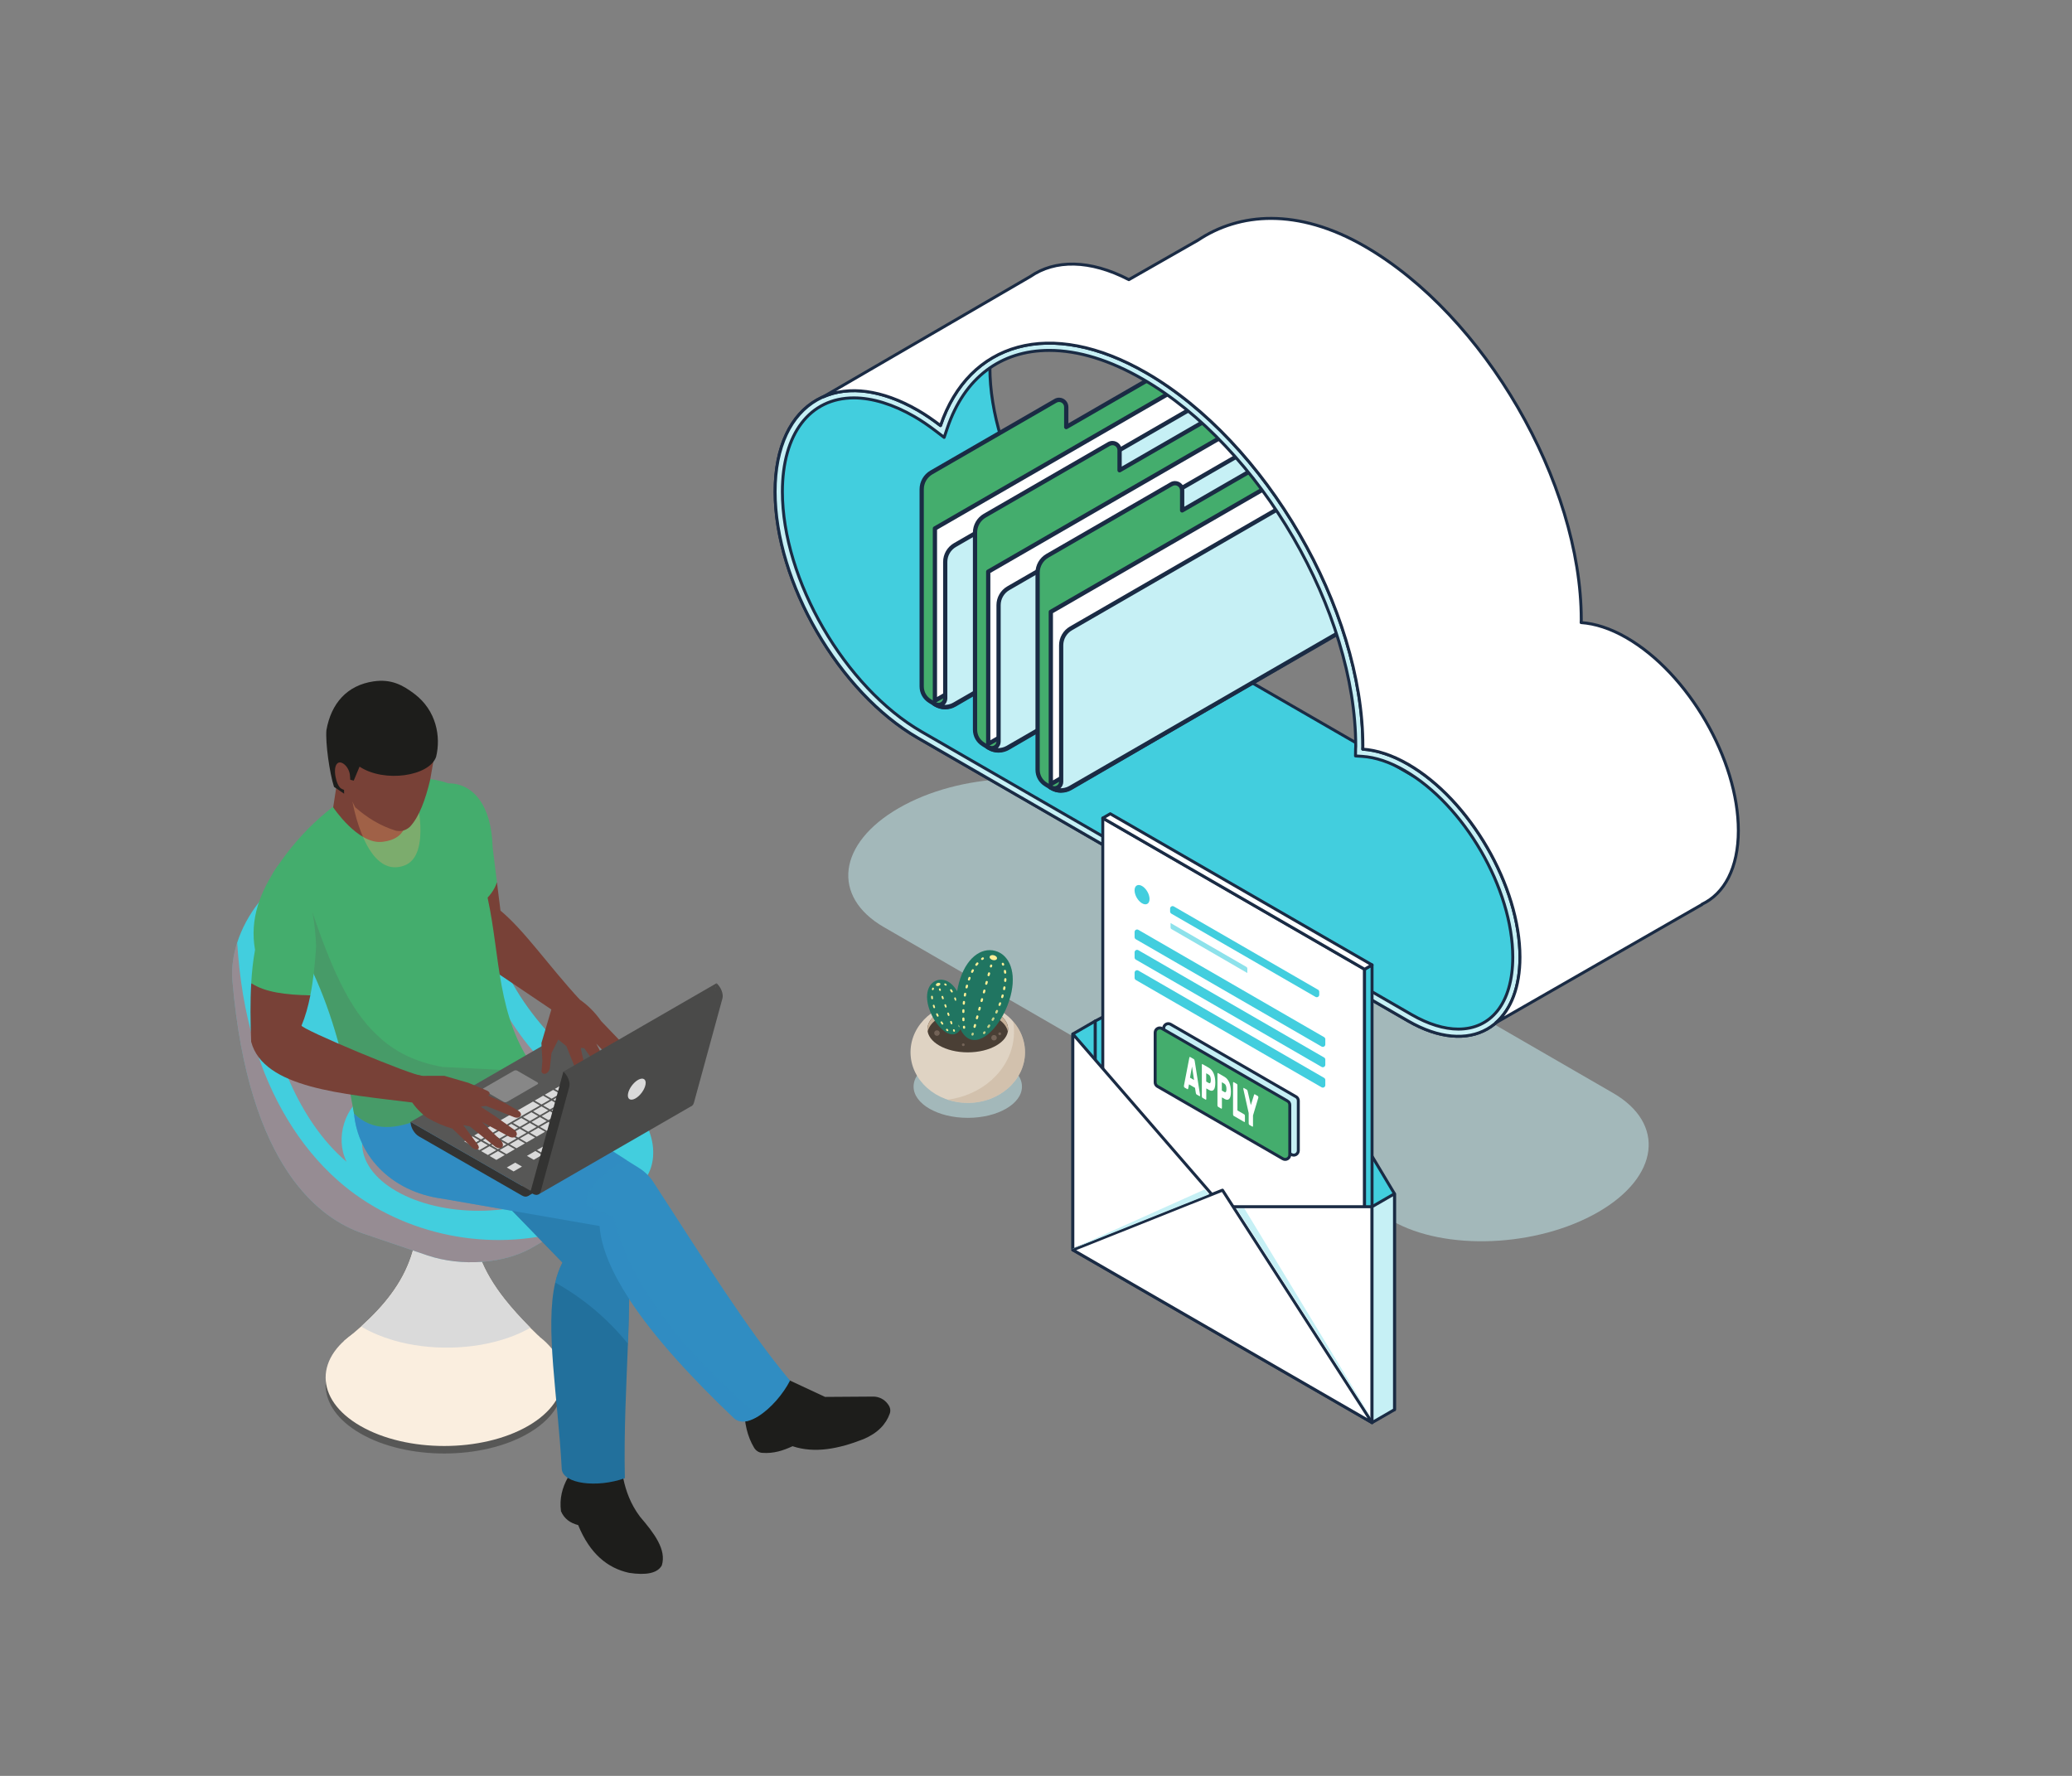 <?xml version="1.0" encoding="UTF-8"?><svg xmlns="http://www.w3.org/2000/svg" viewBox="0 0 700 600"><rect x="0" y="0" width="700" height="600" fill="#808080" stroke="none"/><defs><style>.cls-1,.cls-2,.cls-3{stroke-linecap:round;stroke-linejoin:round;}.cls-1,.cls-2,.cls-3,.cls-4{stroke:#1a2b44;}.cls-1,.cls-5,.cls-6{fill:#c6f0f5;}.cls-2,.cls-7,.cls-8{fill:#42cede;}.cls-3,.cls-9{fill:#fff;}.cls-10{fill:#faeedf;}.cls-11{fill:#fdef96;}.cls-12{fill:#736357;}.cls-13,.cls-14{fill:#308dc2;}.cls-15{fill:#333332;}.cls-16,.cls-17{fill:#dadada;}.cls-18,.cls-19{fill:#c7b198;}.cls-20{fill:#dfd3c3;}.cls-21,.cls-22{fill:#207561;}.cls-23{fill:#22709c;}.cls-24{fill:#1d1d1b;}.cls-25{fill:#1a2b44;}.cls-26{fill:#878787;}.cls-27{fill:#4a4a49;}.cls-28{fill:#4a3f35;}.cls-29,.cls-30{fill:#575756;}.cls-31,.cls-4{fill:#44ad6d;}.cls-32{fill:#784137;}.cls-30{opacity:.2;}.cls-30,.cls-17,.cls-33,.cls-22,.cls-34,.cls-14{mix-blend-mode:multiply;}.cls-33{fill:#ffaa6d;opacity:.3;}.cls-22{opacity:.25;}.cls-34{fill:#ea4a49;}.cls-34,.cls-14,.cls-19,.cls-6{opacity:.5;}.cls-4{stroke-miterlimit:10;}.cls-35{isolation:isolate;}.cls-8{opacity:.6;}</style></defs><g class="cls-35"><g id="Layer_1"><g><g><g><path class="cls-29" d="M178.41,451.6c15.64,9.03,15.64,23.68,0,32.71-15.65,9.03-41.01,9.03-56.66,0-15.65-9.03-15.65-23.68,0-32.71,15.64-9.03,41.01-9.03,56.66,0Z"/><path class="cls-10" d="M178.41,449.06c15.64,9.03,15.64,23.68,0,32.71-15.65,9.03-41.01,9.03-56.66,0-15.65-9.03-15.65-23.68,0-32.71,15.64-9.03,41.01-9.03,56.66,0Z"/><path class="cls-10" d="M182.31,451.68l-10.42,.23-39.17,.88-16.63,.38c2.12-1.7,4.09-3.36,5.92-5,4.03-3.65,7.36-7.19,10.02-10.78,6.24-8.36,9.01-16.96,9.31-27.64,.03-1.45,.03-2.94-.02-4.48-.05-1.76-.15-3.59-.32-5.47h18.17c-.14,2.32-.21,4.51-.2,6.63,.01,1.06,.03,2.1,.11,3.12,.55,11.02,3.8,19.75,11.45,29.45,2.42,3.06,5.28,6.22,8.63,9.6,1,1,2.04,2.03,3.13,3.07Z"/><path class="cls-9" d="M156.53,396.07c3.56,2.06,3.56,5.39,0,7.44-3.56,2.06-9.33,2.06-12.89,0-3.56-2.06-3.56-5.39,0-7.44,3.56-2.06,9.33-2.06,12.89,0Z"/><path class="cls-17" d="M179.18,448.6c-2.24,1.29-4.69,2.39-7.28,3.3-11.92,4.24-26.85,4.53-39.17,.88-3.63-1.08-7.04-2.48-10.09-4.24-.21-.12-.42-.24-.62-.38,4.03-3.65,7.36-7.19,10.02-10.78,6.24-8.36,9.01-16.96,9.31-27.64,5.81-.83,11.89-.89,17.75-.2,.55,11.02,3.8,19.75,11.45,29.45,2.42,3.06,5.28,6.22,8.63,9.6Z"/></g><g><path class="cls-7" d="M214.23,401.64l-25.6,14.77-8.86,5.12c-9.38,5.43-23.91,6.49-35.36,2.62l-21.72-7.38c-14.08-4.77-38.74-21.65-44.17-85.38-.36-4.23,.24-8.63,1.61-12.9,3.08-9.63,10.1-18.64,18.84-23.68,0,0,8.59-6.95,21.13-10.75,19.25-5.84,35.37,7.97,40.27,19.44l9.77,22.78c10.49,23.38,32.04,38.35,44.6,49.22,7.14,6.16,8.86,20.72-.51,26.15Z"/><path class="cls-34" d="M189.48,370.31c15.36,8.87,15.36,23.24,0,32.11-15.36,8.87-40.25,8.87-55.61,0-15.36-8.87-15.36-23.24,0-32.11,15.36-8.87,40.25-8.87,55.61,0Z"/><path class="cls-34" d="M188.63,416.41l-8.86,5.12c-9.38,5.43-23.91,6.49-35.36,2.62l-21.72-7.38c-14.08-4.77-38.74-21.65-44.17-85.38-.36-4.23,.24-8.63,1.61-12.9,.74,11.77,2.55,23.44,5.97,34.72,5.29,17.4,14.61,33.85,28.29,45.85,19.89,17.46,48.67,23.99,74.24,17.35Z"/><path class="cls-34" d="M159.52,332.76c.86,4.89,1.71,9.92,.69,14.78-1.03,4.86-4.39,9.56-9.24,10.63,12.82-2.34,26.38-.42,38.04,5.38-17.5-13.04-29.11-41.48-36.24-62.16,1.74,10.61,5.37,23.51,6.75,31.37Z"/><path class="cls-34" d="M86.75,324.95c1.71,13.12,6.75,30.74,11.27,40.82,4.52,10.07,10.66,19.6,19.07,26.75-4.01-8.02-.6-18.92,7.27-23.23-4.64,.83-9.49-.62-13.45-3.18-3.97-2.55-7.16-6.13-10.07-9.85-5.27-6.74-11.09-20.62-14.09-31.31Z"/></g></g><path class="cls-32" d="M169.08,307.67l-1.19-9.57-13.54,11.15,3.37,12.57,28.57,19.26,9.56-3.37c-10.79-11.74-18.6-23.25-26.76-30.04Z"/><path class="cls-31" d="M166.43,286.28c-.38-14.57-6.81-21.64-15.02-21.64l-5.24,14.07,8.18,30.54c6.96-2.29,11.74-5.86,13.54-11.15l-1.46-11.82Z"/><path class="cls-24" d="M244.66,467.8l6.81,8.08c0,4.89,.97,9.36,3.3,13.26,.58,.97,1.58,1.64,2.71,1.72,3.87,.3,7.15-.78,10.27-2.24,7.52,2.5,15.63,.88,23.98-2.4,4.81-2.05,7.57-5,8.86-8.6,.35-.96,.19-2.04-.39-2.88l-.21-.3c-1.14-1.63-3.01-2.6-5-2.59l-16.25,.11-11.83-5.52-10.51-7.98-11.74,8.83v.5Z"/><path class="cls-24" d="M191.79,493.55v5.75c-1.82,3.31-2.83,6.97-2.27,11.29,1.11,2.56,3.14,4,5.8,4.67,3.96,9.69,9.92,14.56,17.25,16.15,5.6,.84,9.51,.2,11.02-2.52,1.64-5.36-2.61-10.88-7.32-16.4-3.3-4.35-4.84-8.9-5.68-12.88l-2.01-9.83h-16.78s0,3.79,0,3.79Z"/><path class="cls-23" d="M212.14,453.99c-.54,14.32-1.39,29.68-1.04,45.43-9.46,3.39-20.96,1.89-21.32-3.1-1.3-24.38-5.72-47.9-2.2-62.99,.58-2.5,1.38-4.75,2.44-6.75l-16.95-17.48-34.46-35.56,8.33-6.27,11.08-8.36,1.14-.86,13.89-2.68c.29,.2,.58,.38,.85,.58,.61,.41,1.2,.82,1.77,1.26,1.71,1.23,3.36,2.53,4.95,3.89,5.44,4.63,10.07,9.84,14.07,15.43,1.82,2.54,3.5,5.16,5.06,7.83,2.15,3.69,4.04,7.48,5.75,11.33,1.83,4.18,3.44,8.42,4.85,12.69,1.11,5.35,1.71,11.1,2,17.2,.21,4.27,.26,8.71,.21,13.3-.05,4.89-.21,9.93-.41,15.13Z"/><path class="cls-13" d="M266.91,466.44c-2.29,4.5-6.51,9.42-10.65,12.01-1.27,.8-2.54,1.39-3.74,1.67-1.71,.38-3.29,.15-4.53-.95-13.69-13.04-26.85-27.09-35.45-40.3-5.72-8.77-9.45-17.17-9.98-24.64l-29.5-5.13-23.68-4.13c-17.2-2.27-29.44-14.84-29.91-30.8-.09-2.65,.15-5.39,.76-8.19l37.78-7.06,15.87-2.97,1.27-.24c.06,.55,.24,1.04,.5,1.5,1.01,1.79,3.29,2.94,4.95,3.89-.8,1.82-1.85,3.39-3.09,4.77-2.03,2.21-4.59,3.86-7.68,5,13.17,3.97,21.09,8.07,29.89,13.49,3.71,2.3,7.57,4.83,12.05,7.68,1.32,.83,2.7,1.7,4.15,2.6,1.92,1.2,3.57,2.82,4.8,4.71,17.16,26.44,31.89,50.02,46.17,67.1Z"/><path class="cls-14" d="M256.27,478.45l-3.74,1.67c-1.71,.38-3.29,.15-4.53-.95-13.69-13.04-26.85-27.09-35.45-40.3-.05,4.89-.21,9.93-.41,15.13-7.01-8.63-15.25-15.45-24.56-20.67,.58-2.5,1.38-4.75,2.44-6.75l-16.95-17.48-23.68-4.13c-17.2-2.27-29.44-14.84-29.91-30.8l9.39-.33,18.07-6.56,20.73-7.54,9.86,6.13,17.16,10.66c1.82,2.54,3.5,5.16,5.06,7.83,3.71,2.3,7.57,4.83,12.05,7.68-2.21,1.01-4.38,2.27-6.3,3.65-4.78,3.48-8.12,7.84-7.3,11.66l9.12,3.94c1.14,4.79,2.83,9.56,5.03,14.3,8.25,17.87,23.65,35.46,43.93,52.88Z"/><path class="cls-31" d="M180.64,361.11c-3.26,.65-6.48,1.67-9.65,2.91-20.12,7.92-38.27,24.89-51.4,12.17-2.98-17.19-7.21-33.41-13.87-47.7l-5.18-12.67-8.45-20.64c7.9-12.4,18.37-22.93,32.8-30.54,9.84-2.03,18.99-2.67,26.5,0l9.34,22.71,4.04,16.16c4.29,19.69,3.03,40.13,15.85,57.6Z"/><path class="cls-30" d="M174.75,361.74l-3.76,2.27c-20.12,7.92-38.27,24.89-51.4,12.17-2.98-17.19-7.21-33.41-13.87-47.7l-5.18-12.67,5-7.57c5.77,16.75,12.02,32.62,22.14,41.73,5.5,5.3,12.69,8.9,21.87,10.51l25.2,1.26Z"/><path class="cls-32" d="M142.71,363.49c-2.79,.21-41.47-15.97-40.83-17.02,1.26-2.98,2.22-6.43,2.97-10.19l-19.97-4.11c-.37,6.28-.28,12.96-.03,19.79,4.16,15.74,31.07,17.61,54.46,20.54,0,0,4.16-9.06,3.41-9.01Z"/><path class="cls-32" d="M114.91,257.59l-2.35,15.17s8.33,12.52,16.49,11.67c11.31-1.18,7.61-11.67,7.61-11.67l-1.42-13.63-20.33-1.53Z"/><path class="cls-33" d="M119.09,270.89l21.26-2.73s5.64,20.71-3.69,24.25c-13.12,4.98-17.57-21.53-17.57-21.53Z"/><g><path class="cls-32" d="M117.14,263.45c0,1.6,.34,3.33,1,5.17,.47,1.33,1.11,2.71,1.89,4.14,3.96,3.47,8.39,6.25,13.63,7.87,1.95,.43,3.52-.12,4.85-1.31,3.13-3.37,5.21-9.1,6.82-15.86l1.51-8.65c-.41-12.9-4.77-22.5-18.68-24.12-8.82,1.68-14.67,6.64-16.52,15.99-.77,4.23-.22,8.66,1.19,13.24l4.32,3.54Z"/><path class="cls-24" d="M112.83,265.85l3.43,2.31-.1-5.25,3.34,.83,1.97-4.72c8.45,5.56,23.59,3.19,25.86-3.3,1.68-6.89,.07-15.67-7.29-21.26-3.95-3-7.85-5.13-13.84-4.25-8.91,1.31-14.33,7.38-15.93,16.52-.35,4.34,1.05,14.36,2.57,19.12Z"/><path class="cls-32" d="M118.32,264.04c0-1.69-.03-3.07-.91-4.52-.63-1.05-2.24-2.62-3.44-1.59-1.71,1.45-.41,7.51,1.3,8.5,2.58,1.49,3.05-.57,3.05-2.38Z"/></g><path class="cls-31" d="M106.8,319.78c-.68-16.24-4.58-26.15-13.05-27.12-5.88,8.66-9.45,17.84-7.59,28.25-.66,3.55-1.06,7.32-1.29,11.25,4.47,3.03,11.64,4.01,19.97,4.11,.99-4.99,1.6-10.55,1.95-16.5Z"/><g><rect class="cls-15" x="176.53" y="397.43" width="12.07" height="3.94" transform="translate(-175.23 144.78) rotate(-30)"/><path class="cls-15" d="M138.71,379.04l40.43,23.23c0,1.82-1.26,2.55-2.81,1.65l-34.82-19.99c-1.55-.9-2.81-3.07-2.81-4.86v-.03Z"/><polygon class="cls-29" points="230.79 372.21 190.47 349.16 138.71 379.04 179.15 402.27 230.79 372.21"/><g><polygon class="cls-16" points="174.05 392.81 176.35 394.14 173.51 395.78 171.21 394.45 174.05 392.81"/><polygon class="cls-16" points="183.16 390.2 180.32 391.85 178.02 390.52 180.86 388.88 183.16 390.2"/><polygon class="cls-16" points="184.27 386.91 186.57 388.24 183.72 389.88 181.42 388.55 184.27 386.91"/><polygon class="cls-16" points="187.67 384.94 189.97 386.27 187.13 387.91 184.83 386.59 187.67 384.94"/><polygon class="cls-16" points="191.08 382.98 193.38 384.31 190.53 385.95 188.23 384.62 191.08 382.98"/><polygon class="cls-16" points="200.18 380.38 197.34 382.02 195.04 380.69 197.88 379.05 200.18 380.38"/><polygon class="cls-16" points="201.29 377.08 203.59 378.41 200.74 380.05 198.44 378.72 201.29 377.08"/><polygon class="cls-16" points="204.69 375.12 206.99 376.44 204.15 378.09 201.85 376.76 204.69 375.12"/><polygon class="cls-16" points="195.35 365.14 193.05 363.81 195.89 362.17 198.19 363.5 195.35 365.14"/><polygon class="cls-16" points="198.75 363.18 196.45 361.85 199.3 360.21 201.6 361.53 198.75 363.18"/><polygon class="cls-16" points="199.86 359.88 202.7 358.24 205 359.57 202.16 361.21 199.86 359.88"/><polygon class="cls-16" points="159.11 386.92 156.81 385.59 159.65 383.95 161.95 385.28 159.11 386.92"/><polygon class="cls-16" points="162.51 384.96 160.21 383.63 163.06 381.99 165.36 383.31 162.51 384.96"/><polygon class="cls-16" points="182.38 373.49 177.22 376.46 176.13 377.09 175.57 377.42 174.15 378.24 172.17 379.38 169.32 381.03 165.92 382.99 163.62 381.66 172.94 376.28 173.27 376.09 180.08 372.16 182.38 373.49"/><polygon class="cls-16" points="182.94 373.16 180.64 371.83 183.49 370.19 185.79 371.52 182.94 373.16"/><polygon class="cls-16" points="186.35 371.2 184.05 369.87 186.89 368.23 189.19 369.55 186.35 371.2"/><polygon class="cls-16" points="187.45 367.9 190.29 366.26 192.6 367.59 189.75 369.23 187.45 367.9"/><polygon class="cls-16" points="195.91 365.47 198.75 363.82 201.05 365.15 198.21 366.79 195.91 365.47"/><polygon class="cls-16" points="199.31 363.5 202.16 361.86 204.46 363.18 201.61 364.83 199.31 363.5"/><polygon class="cls-16" points="202.72 361.53 205.56 359.89 207.86 361.22 205.02 362.86 202.72 361.53"/><polygon class="cls-16" points="159.67 387.25 162.51 385.6 164.81 386.93 161.97 388.57 159.67 387.25"/><polygon class="cls-16" points="168.22 384.97 165.37 386.61 163.07 385.28 165.92 383.64 168.22 384.97"/><polygon class="cls-16" points="171.62 383 168.78 384.64 166.48 383.31 169.32 381.67 171.62 383"/><polygon class="cls-16" points="175.03 381.03 172.18 382.68 169.88 381.35 172.73 379.71 175.03 381.03"/><polygon class="cls-16" points="178.43 379.07 175.59 380.71 173.29 379.38 176.13 377.74 178.43 379.07"/><polygon class="cls-16" points="181.84 377.1 178.99 378.75 176.69 377.42 179.54 375.78 181.84 377.1"/><polygon class="cls-16" points="185.24 375.14 182.4 376.78 180.1 375.45 182.94 373.81 185.24 375.14"/><polygon class="cls-16" points="188.65 373.17 185.8 374.81 183.5 373.49 186.35 371.84 188.65 373.17"/><polygon class="cls-16" points="192.05 371.21 189.21 372.85 186.91 371.52 189.75 369.88 192.05 371.21"/><polygon class="cls-16" points="198.77 367.12 201.61 365.47 203.91 366.8 201.07 368.44 198.77 367.12"/><polygon class="cls-16" points="207.32 364.84 204.47 366.48 202.17 365.15 205.02 363.51 207.32 364.84"/><polygon class="cls-16" points="205.58 363.18 208.42 361.54 210.72 362.87 207.88 364.51 205.58 363.18"/><polygon class="cls-16" points="162.53 388.9 165.37 387.26 167.67 388.58 164.83 390.23 162.53 388.9"/><polygon class="cls-16" points="171.08 386.62 168.23 388.26 165.93 386.93 168.78 385.29 171.08 386.62"/><polygon class="cls-16" points="169.34 384.97 172.18 383.32 174.48 384.65 171.64 386.29 169.34 384.97"/><polygon class="cls-16" points="172.74 383 175.59 381.36 177.89 382.69 175.04 384.33 172.74 383"/><polygon class="cls-16" points="176.15 381.03 178.99 379.39 181.29 380.72 178.45 382.36 176.15 381.03"/><polygon class="cls-16" points="179.55 379.07 182.4 377.43 184.7 378.75 181.85 380.4 179.55 379.07"/><polygon class="cls-16" points="188.1 376.79 185.26 378.43 182.96 377.1 185.8 375.46 188.1 376.79"/><polygon class="cls-16" points="186.36 375.14 189.21 373.49 191.51 374.82 188.66 376.46 186.36 375.14"/><polygon class="cls-16" points="195.47 372.53 192.07 374.5 189.77 373.17 193.17 371.21 190.31 369.55 193.16 367.91 196.02 369.56 196.95 370.1 198.32 370.89 196.41 371.99 195.47 372.53"/><polygon class="cls-16" points="203.93 370.1 201.63 368.77 204.47 367.13 206.77 368.45 203.93 370.1"/><polygon class="cls-16" points="207.88 365.16 210.18 366.49 207.33 368.13 205.03 366.8 207.88 365.16"/><polygon class="cls-16" points="208.44 364.84 211.28 363.19 213.58 364.52 210.74 366.16 208.44 364.84"/><polygon class="cls-16" points="165.39 390.55 168.23 388.91 170.53 390.23 167.69 391.88 165.39 390.55"/><polygon class="cls-16" points="171.09 389.91 168.79 388.58 171.64 386.94 173.94 388.27 171.09 389.91"/><polygon class="cls-16" points="172.2 386.62 175.04 384.97 177.34 386.3 174.5 387.94 172.2 386.62"/><polygon class="cls-16" points="178.45 383.01 180.75 384.34 177.9 385.98 175.6 384.65 178.45 383.01"/><polygon class="cls-16" points="179.01 382.69 181.85 381.04 184.15 382.37 181.31 384.01 179.01 382.69"/><polygon class="cls-16" points="182.41 380.72 185.26 379.08 187.56 380.41 184.71 382.05 182.41 380.72"/><polygon class="cls-16" points="188.12 380.08 185.82 378.75 188.66 377.11 190.96 378.44 188.12 380.08"/><polygon class="cls-16" points="189.22 376.79 192.07 375.15 194.37 376.47 191.52 378.12 189.22 376.79"/><polygon class="cls-16" points="196.03 372.86 197.07 372.26 198.88 371.21 201.17 372.54 199.37 373.59 198.33 374.18 194.93 376.15 192.63 374.82 196.03 372.86"/><polygon class="cls-16" points="212.49 371.76 209.65 373.4 207.35 372.07 210.19 370.43 212.49 371.76"/><polygon class="cls-16" points="213.6 368.46 215.9 369.79 213.05 371.43 210.75 370.1 213.6 368.46"/><polygon class="cls-16" points="217 366.5 219.3 367.82 216.46 369.47 214.16 368.14 217 366.5"/></g><path class="cls-26" d="M163.34,368.34l6.82,3.94c.31,.18,.81,.18,1.12,0l10.29-5.94c.31-.18,.31-.47,0-.65l-6.82-3.94c-.31-.18-.81-.18-1.12,0l-10.29,5.94c-.31,.18-.31,.47,0,.65Z"/></g><path class="cls-32" d="M136.37,362.39l6.34,1.1,7.38-.02,8.15,2.37,5.86,2.45c1.6,.59,1.6,1.44,.85,1.87l5.69,2.53,4.67,2.71c1.53,1.14,.35,2.8-1.61,2.04l-9.52-3.8-1.78,.26,4.76,3.13,6.55,4.65c1.96,1.52,.39,3.31-1.61,2.38l-9.26-4.99,6.38,6.27c1.74,2.08-.12,3.27-1.86,2.13l-8.59-6.86-2.29-.5,4.68,6.27c1.66,2.08-.42,2.72-2.07,.94l-6.26-6.01c-2.88-.81-5.74-2.06-8.58-3.72-2.18-1.61-3.97-3.5-5.36-5.67l-7.22-1.02c-.27-4.65-.63-8.41,4.68-8.5Z"/><path class="cls-32" d="M195.84,337.71c2.78,1.92,5.2,4.35,7.27,7.3l8.91,9.3c1.22,1.64-.33,2.64-1.82,1.46l-2.92-2.72,4.1,5.75c1.24,1.83-.43,3.1-2.1,1.84l-7.83-8.01,5.16,9.84c1.06,2.17-1.11,3.1-2.48,1.24l-6.78-9.59-1.18-.06,2.32,10.28c.62,1.98-1.79,2.73-2.6,.38l-4.55-11.27-2.73-2.22-2.3,4.59-.47,4.4c-.02,1.09-.44,1.93-1.36,2.48-.7,.27-1.2,.05-1.55-.55l.3-3.72-.32-6.01,3.36-11.35-2.09-3.65,6.65-3.64,5,3.92Z"/><g><g><path class="cls-27" d="M230.94,372.88l11.14-40.69c1.52,1.36,2.4,3.65,1.99,5.14l-9.65,35.3c-.41,1.49-1.96,1.61-3.45,.28l-.03-.02Z"/><polygon class="cls-27" points="190.36 362.05 181.9 403.55 233.62 373.69 242.08 332.19 190.36 362.05"/><path class="cls-15" d="M179.19,402.76l11.14-40.69c1.52,1.36,2.4,3.65,1.99,5.14l-9.65,35.3c-.41,1.49-1.96,1.61-3.45,.27l-.03-.02Z"/></g><path class="cls-16" d="M212.16,369.57c-.29,1.76,.8,2.47,2.44,1.59,1.64-.88,3.2-3.02,3.49-4.77,.29-1.76-.8-2.47-2.44-1.59-1.64,.88-3.2,3.02-3.49,4.77Z"/></g></g><path class="cls-6" d="M470.2,412.41l-171.56-99.15c-17.87-10.32-15.63-28.34,5.01-40.25h0c20.64-11.91,51.85-13.21,69.72-2.89l171.56,99.15c17.87,10.32,15.63,28.34-5.01,40.25h0c-20.64,11.91-51.85,13.21-69.72,2.89Z"/><g><path class="cls-2" d="M462.14,253.3c-.59-.08-1.17-.14-1.74-.18,0-.28,.03-.53,.04-.81-36.34-20.98-71.37-41.2-77.78-44.91-26.64-15.38-48.24-52.63-48.24-83.2,0-.95,.02-1.88,.06-2.8-7.51,4.67-13.29,12.24-16.74,22.38-2.49-1.9-5.03-3.67-7.64-5.17-26.64-15.38-48.24-3.07-48.24,27.5s21.6,67.82,48.24,83.2c13.32,7.69,149.85,86.51,165.61,95.62,20.87,12.05,37.79,2.4,37.79-21.54,0-18.43-10.03-39.96-24.16-54.39-8.83-5.1-18.05-10.42-27.2-15.71Z"/><g><g><path class="cls-31" d="M360.22,137.5v6.78l45.49-26.26c1.61-.93,3.62,.23,3.62,2.09v67.54l-86.79,50.44c-2.03,1.18-4.56,1.15-6.56-.09l-1.85-1.15c-1.71-1.06-2.75-2.92-2.75-4.93v-66.6c0-2.34,1.25-4.51,3.28-5.68l41.94-24.22c1.61-.93,3.62,.23,3.62,2.09Z"/><path class="cls-25" d="M319.33,239.68c-1.32,0-2.61-.37-3.73-1.07l-1.85-1.15c-1.94-1.2-3.09-3.27-3.09-5.55v-66.61c0-2.59,1.4-5.01,3.64-6.31l41.94-24.21c.48-.28,1.02-.42,1.56-.42,1.73,0,3.14,1.41,3.14,3.14v5.53s44.41-25.64,44.41-25.64c.48-.28,1.02-.42,1.56-.42,1.73,0,3.14,1.41,3.14,3.14v67.54c0,.26-.14,.49-.36,.62l-86.79,50.44c-1.08,.63-2.31,.96-3.56,.96Zm38.47-103.87c-.29,0-.58,.08-.84,.23l-41.94,24.21c-1.8,1.04-2.92,2.98-2.92,5.06v66.61c0,1.77,.9,3.39,2.4,4.32l1.85,1.15c1.74,1.08,4.05,1.11,5.81,.08l86.43-50.24V120.11c0-1.42-1.54-2.04-2.53-1.46l-45.49,26.26c-.22,.13-.5,.13-.72,0-.22-.13-.36-.37-.36-.63v-6.78c0-1.04-.88-1.69-1.69-1.69Z"/></g><g><polygon class="cls-9" points="413.79 180.19 315.85 236.74 315.85 178.56 413.79 122.01 413.79 180.19"/><path class="cls-25" d="M315.85,237.46c-.12,0-.25-.03-.36-.1-.22-.13-.36-.37-.36-.63v-58.19c0-.26,.14-.5,.36-.63l97.94-56.55c.22-.13,.5-.13,.72,0,.22,.13,.36,.37,.36,.63v58.19c0,.26-.14,.5-.36,.63l-97.94,56.55c-.11,.06-.24,.1-.36,.1Zm.72-58.49v56.52l96.5-55.71v-56.52l-96.5,55.71Z"/></g><g><path class="cls-5" d="M413.03,185.69l-90.66,52.34c-1.89,1.09-4.21,1.13-6.13,.09l-.59-.32,.62,.24c1.48,.57,3.07-.53,3.07-2.11v-46.1c0-2.34,1.25-4.51,3.28-5.68l91.05-52.57c1.61-.93,3.62,.23,3.62,2.09v44.67c0,3.03-1.62,5.83-4.24,7.35Z"/><path class="cls-25" d="M319.22,239.6c-1.16,0-2.31-.29-3.33-.84l-.59-.32c-.34-.18-.47-.59-.31-.94s.56-.51,.92-.37l.62,.24c.99,.38,2.09-.4,2.09-1.44v-46.1c0-2.59,1.4-5.01,3.64-6.31l91.04-52.57c.48-.28,1.02-.42,1.56-.42,1.73,0,3.14,1.41,3.14,3.13v44.67c0,3.28-1.76,6.33-4.6,7.97l-90.66,52.34c-1.07,.61-2.28,.94-3.51,.94Zm-.17-1.44c1.01,0,2.06-.23,2.95-.75l90.66-52.34c2.39-1.38,3.88-3.96,3.88-6.72v-44.67c0-1.42-1.54-2.03-2.53-1.46l-91.04,52.57c-1.8,1.04-2.92,2.98-2.92,5.06v46.1c0,.88-.39,1.68-.99,2.22Z"/></g></g><g><g><path class="cls-31" d="M378.23,152.11v6.78s45.49-26.26,45.49-26.26c1.61-.93,3.62,.23,3.62,2.09v67.54l-86.79,50.44c-2.03,1.18-4.56,1.15-6.56-.09l-1.85-1.15c-1.71-1.06-2.75-2.92-2.75-4.93v-66.6c0-2.34,1.25-4.51,3.28-5.68l41.94-24.22c1.61-.93,3.62,.23,3.62,2.09Z"/><path class="cls-25" d="M337.35,254.29c-1.32,0-2.61-.37-3.73-1.07l-1.85-1.15c-1.94-1.2-3.09-3.27-3.09-5.55v-66.61c0-2.59,1.4-5.01,3.64-6.31l41.94-24.21c.48-.28,1.02-.42,1.56-.42,1.73,0,3.14,1.41,3.14,3.14v5.53l44.41-25.64c.48-.28,1.02-.42,1.56-.42,1.73,0,3.14,1.41,3.14,3.14v67.54c0,.26-.14,.49-.36,.62l-86.79,50.44c-1.08,.63-2.31,.96-3.56,.96Zm38.47-103.87c-.29,0-.58,.08-.84,.23l-41.94,24.21c-1.8,1.04-2.92,2.98-2.92,5.06v66.61c0,1.77,.9,3.39,2.4,4.32l1.85,1.15c1.74,1.08,4.05,1.11,5.81,.08l86.43-50.24v-67.13c0-1.42-1.54-2.04-2.53-1.46l-45.49,26.26c-.22,.13-.5,.13-.72,0-.22-.13-.36-.37-.36-.63v-6.78c0-1.04-.88-1.69-1.69-1.69Z"/></g><g><polygon class="cls-9" points="431.8 194.8 333.86 251.35 333.86 193.16 431.8 136.61 431.8 194.8"/><path class="cls-25" d="M333.86,252.07c-.12,0-.25-.03-.36-.1-.22-.13-.36-.37-.36-.63v-58.19c0-.26,.14-.5,.36-.63l97.94-56.55c.22-.13,.5-.13,.72,0,.22,.13,.36,.37,.36,.63v58.19c0,.26-.14,.5-.36,.63l-97.94,56.55c-.11,.06-.24,.1-.36,.1Zm.72-58.49v56.52l96.5-55.71v-56.52s-96.5,55.71-96.5,55.71Z"/></g><g><path class="cls-5" d="M431.04,200.3l-90.66,52.34c-1.89,1.09-4.21,1.13-6.13,.09l-.59-.32,.62,.24c1.48,.57,3.07-.53,3.07-2.11v-46.1c0-2.34,1.25-4.51,3.28-5.68l91.05-52.57c1.61-.93,3.62,.23,3.62,2.09v44.67c0,3.03-1.62,5.83-4.24,7.35Z"/><path class="cls-25" d="M337.24,254.2c-1.16,0-2.31-.29-3.33-.84l-.59-.32c-.34-.18-.47-.59-.31-.94s.56-.51,.92-.37l.62,.24c.99,.38,2.09-.4,2.09-1.44v-46.1c0-2.59,1.4-5.01,3.64-6.31l91.04-52.57c.48-.28,1.02-.42,1.56-.42,1.73,0,3.14,1.41,3.14,3.13v44.67c0,3.28-1.76,6.33-4.6,7.97l-90.66,52.34c-1.07,.61-2.28,.94-3.51,.94Zm-.17-1.44c1.01,0,2.06-.23,2.95-.75l90.66-52.34c2.39-1.38,3.88-3.96,3.88-6.72v-44.67c0-1.42-1.54-2.03-2.53-1.46l-91.04,52.57c-1.8,1.04-2.92,2.98-2.92,5.06v46.1c0,.88-.39,1.68-.99,2.22Z"/></g></g><g><g><path class="cls-31" d="M399.38,165.67v6.78s45.49-26.26,45.49-26.26c1.61-.93,3.62,.23,3.62,2.09v67.54l-86.79,50.44c-2.03,1.18-4.56,1.15-6.56-.09l-1.85-1.15c-1.71-1.06-2.75-2.92-2.75-4.93v-66.6c0-2.34,1.25-4.51,3.28-5.68l41.94-24.22c1.61-.93,3.62,.23,3.62,2.09Z"/><path class="cls-25" d="M358.49,267.85c-1.32,0-2.61-.37-3.73-1.07l-1.85-1.15c-1.94-1.2-3.09-3.27-3.09-5.55v-66.61c0-2.59,1.4-5.01,3.64-6.31l41.94-24.21c.48-.28,1.02-.42,1.56-.42,1.73,0,3.14,1.41,3.14,3.14v5.53l44.41-25.64c.48-.28,1.02-.42,1.56-.42,1.73,0,3.14,1.41,3.14,3.14v67.54c0,.26-.14,.49-.36,.62l-86.79,50.44c-1.08,.63-2.31,.96-3.56,.96Zm38.47-103.87c-.29,0-.58,.08-.84,.23l-41.94,24.21c-1.8,1.04-2.92,2.98-2.92,5.06v66.61c0,1.77,.9,3.39,2.4,4.32l1.85,1.15c1.74,1.08,4.05,1.11,5.81,.08l86.43-50.24v-67.13c0-1.42-1.54-2.04-2.53-1.46l-45.49,26.26c-.22,.13-.5,.13-.72,0-.22-.13-.36-.37-.36-.63v-6.78c0-1.04-.88-1.69-1.69-1.69Z"/></g><g><polygon class="cls-9" points="452.95 208.37 355.01 264.91 355.01 206.73 452.95 150.18 452.95 208.37"/><path class="cls-25" d="M355.01,265.64c-.12,0-.25-.03-.36-.1-.22-.13-.36-.37-.36-.63v-58.19c0-.26,.14-.5,.36-.63l97.94-56.55c.22-.13,.5-.13,.72,0,.22,.13,.36,.37,.36,.63v58.19c0,.26-.14,.5-.36,.63l-97.94,56.55c-.11,.06-.24,.1-.36,.1Zm.72-58.49v56.52l96.5-55.71v-56.52s-96.5,55.71-96.5,55.71Z"/></g><g><path class="cls-5" d="M452.19,213.86l-90.66,52.34c-1.89,1.09-4.21,1.13-6.13,.09l-.59-.32,.62,.24c1.48,.57,3.07-.53,3.07-2.11v-46.1c0-2.34,1.25-4.51,3.28-5.68l91.05-52.57c1.61-.93,3.62,.23,3.62,2.09v44.67c0,3.03-1.62,5.83-4.24,7.35Z"/><path class="cls-25" d="M358.39,267.77c-1.16,0-2.31-.29-3.33-.84l-.59-.32c-.34-.18-.47-.59-.31-.94s.56-.51,.92-.37l.62,.24c.99,.38,2.09-.4,2.09-1.44v-46.1c0-2.59,1.4-5.01,3.64-6.31l91.04-52.57c.48-.28,1.02-.42,1.56-.42,1.73,0,3.14,1.41,3.14,3.13v44.67c0,3.28-1.76,6.33-4.6,7.97l-90.66,52.34c-1.07,.61-2.28,.94-3.51,.94Zm-.17-1.44c1.01,0,2.06-.23,2.95-.75l90.66-52.34c2.39-1.38,3.88-3.96,3.88-6.72v-44.67c0-1.42-1.54-2.03-2.53-1.46l-91.04,52.57c-1.8,1.04-2.92,2.98-2.92,5.06v46.1c0,.88-.39,1.68-.99,2.22Z"/></g></g><path class="cls-1" d="M475.72,258.22c-5.46-3.15-10.63-4.78-15.32-5.1,0-.33,.04-.62,.04-.95,0-46.36-32.75-102.86-73.16-126.19-32.49-18.76-60-10.31-69.54,17.81-2.49-1.9-5.03-3.67-7.64-5.17-26.64-15.38-48.24-3.07-48.24,27.5,0,30.57,21.6,67.82,48.24,83.2,13.32,7.69,149.85,86.51,165.61,95.62,20.87,12.05,37.79,2.4,37.79-21.54s-16.92-53.13-37.79-65.17Zm30.11,83.37c-3.2,3.99-7.75,6.1-13.14,6.1h0c-4.79,0-10.23-1.68-15.74-4.86l-165.61-95.62c-25.93-14.97-47.02-51.35-47.02-81.09,0-19.55,9.25-31.69,24.15-31.69,6.23,0,13.3,2.18,20.43,6.3,2.26,1.3,4.68,2.94,7.38,5l2.69,2.05,1.09-3.2c5.73-16.89,17.96-26.19,34.44-26.19,9.79,0,20.42,3.27,31.58,9.71,39.67,22.9,71.94,78.56,71.94,124.08,0,.12,0,.22-.02,.33-.01,.19-.02,.39-.03,.59l-.03,2.3,2.3,.15c4.5,.3,9.3,1.91,14.26,4.78,20.16,11.64,36.57,39.93,36.57,63.07,0,7.63-1.81,13.92-5.24,18.2Z"/><path class="cls-3" d="M587.28,280.62c0-23.95-16.92-53.13-37.79-65.17-5.46-3.15-10.63-4.78-15.32-5.1,0-.33,.04-.62,.04-.95,0-46.36-32.75-102.86-73.16-126.19-22.69-13.1-42.44-11.34-56.34-2.05l-23.34,13.32c-13.19-6.84-24.98-6.8-33.28-1.06l-69.91,40.63c8.5-3.71,19.67-2.5,31.91,4.56,2.61,1.5,5.14,3.27,7.64,5.17,9.54-28.12,37.05-36.57,69.54-17.81,40.4,23.33,73.16,79.82,73.16,126.19,0,.33-.04,.63-.04,.95,4.69,.32,9.86,1.95,15.32,5.1,20.87,12.05,37.79,41.23,37.79,65.17,0,10.13-3.04,17.69-8.11,22.14l69.64-39.94-.04-.07c7.55-3.57,12.29-12.23,12.29-24.9Z"/></g><g><ellipse class="cls-6" cx="326.95" cy="367.11" rx="18.31" ry="10.57"/><g><g><ellipse class="cls-20" cx="326.95" cy="355.52" rx="19.34" ry="17.11"/><path class="cls-19" d="M342.29,345.1c1.19,7.04-1.27,14.46-7.4,19.88-4.15,3.67-9.35,5.86-14.74,6.56,6.88,2.28,14.94,.98,20.48-3.92,6.95-6.15,7.5-15.81,1.66-22.52Z"/><ellipse class="cls-28" cx="326.95" cy="347.68" rx="13.63" ry="7.87"/><path class="cls-18" d="M317.31,343.87c5.32-3.07,13.95-3.07,19.28,0,2.27,1.31,3.57,2.97,3.9,4.69,.44-2.3-.85-4.68-3.9-6.44-5.32-3.07-13.95-3.07-19.28,0-3.05,1.76-4.34,4.15-3.9,6.44,.33-1.71,1.63-3.37,3.9-4.69Z"/></g><g><path class="cls-21" d="M324.45,337.37c1.72,5,1.15,10.96-1.75,11.96-2.9,1-7.02-3.34-8.74-8.34-1.72-5-.39-8.76,2.51-9.76,2.9-1,6.26,1.15,7.99,6.15Z"/><path class="cls-22" d="M324.45,337.37c-1.19-3.45-3.16-5.54-5.21-6.18,1.49,1.26,2.62,3.51,2.97,6.62,.49,4.41-.75,9.11-2.96,10.72,1.2,.81,2.4,1.16,3.45,.8,2.9-1,3.47-6.96,1.75-11.96Z"/><path class="cls-11" d="M317.34,332.08c.36,.09,.46,.4,.24,.69-.22,.29-.69,.45-1.05,.36-.36-.09-.46-.4-.24-.69,.22-.29,.69-.45,1.05-.36Z"/><g><path class="cls-11" d="M317.59,334.8c-.12,0-.24-.08-.28-.2l-.1-.28c-.05-.15,.03-.32,.18-.37,.15-.05,.32,.03,.37,.18l.1,.28c.05,.15-.03,.32-.18,.37-.03,.01-.06,.02-.1,.02Z"/><path class="cls-11" d="M321.47,346.07c-.12,0-.24-.08-.28-.2l-.19-.56c-.05-.15,.03-.32,.18-.37,.15-.05,.32,.03,.37,.18l.19,.56c.05,.15-.03,.32-.18,.37-.03,.01-.06,.02-.1,.02Zm-.97-2.82c-.12,0-.24-.08-.28-.2l-.19-.56c-.05-.15,.03-.32,.18-.37,.15-.05,.32,.03,.37,.18l.19,.56c.05,.15-.03,.32-.18,.37-.03,.01-.06,.02-.1,.02Zm-.97-2.82c-.12,0-.24-.08-.28-.2l-.19-.56c-.05-.15,.03-.32,.18-.37,.15-.05,.32,.03,.37,.18l.19,.56c.05,.15-.03,.32-.18,.37-.03,.01-.06,.02-.1,.02Zm-.97-2.82c-.12,0-.24-.08-.28-.2l-.19-.56c-.05-.15,.03-.32,.18-.37,.15-.05,.32,.03,.37,.18l.19,.56c.05,.15-.03,.32-.18,.37-.03,.01-.06,.02-.1,.02Z"/><path class="cls-11" d="M322.34,348.6c-.12,0-.24-.08-.28-.2l-.1-.28c-.05-.15,.03-.32,.18-.37,.15-.05,.32,.03,.37,.18l.1,.28c.05,.15-.03,.32-.18,.37-.03,.01-.06,.02-.1,.02Z"/></g><g><path class="cls-11" d="M315.12,334.53s-.05,0-.08-.01c-.16-.05-.24-.21-.2-.36,.06-.19,.1-.3,.1-.3,.06-.15,.23-.23,.38-.17,.15,.06,.23,.23,.17,.38,0,0-.04,.1-.08,.25-.04,.13-.15,.21-.28,.21Z"/><path class="cls-11" d="M318.39,346.18c-.09,0-.19-.04-.24-.13-.12-.18-.23-.35-.35-.52-.09-.14-.05-.32,.09-.4,.14-.09,.32-.05,.4,.09,.11,.17,.22,.34,.34,.51,.09,.13,.06,.32-.08,.41-.05,.03-.11,.05-.16,.05Zm-1.58-2.68c-.11,0-.21-.06-.26-.16-.09-.19-.19-.38-.27-.57-.07-.15,0-.32,.14-.39,.15-.07,.32,0,.39,.14,.09,.18,.17,.37,.27,.55,.07,.14,.01,.32-.13,.39-.04,.02-.09,.03-.13,.03Zm-1.19-2.87c-.12,0-.24-.08-.28-.2-.07-.2-.13-.4-.19-.6-.05-.16,.04-.32,.2-.36,.16-.04,.32,.04,.36,.2,.06,.19,.12,.39,.18,.58,.05,.15-.03,.32-.19,.37-.03,.01-.06,.01-.09,.01Zm-.71-3.02c-.14,0-.27-.11-.29-.25-.02-.16-.04-.32-.05-.47v-.16c-.02-.16,.1-.3,.26-.31,.16,0,.3,.11,.31,.27v.15c.03,.15,.04,.3,.06,.45,.02,.16-.09,.31-.25,.33-.01,0-.03,0-.04,0Z"/><path class="cls-11" d="M320.08,348.39c-.08,0-.16-.03-.22-.1l-.19-.23c-.1-.12-.09-.31,.04-.41,.12-.1,.31-.09,.41,.04l.19,.22c.11,.12,.09,.31-.03,.41-.06,.05-.12,.07-.19,.07Z"/></g><g><path class="cls-11" d="M319.53,333.02c-.06,0-.12-.02-.17-.06-.13-.1-.22-.15-.22-.15-.14-.08-.18-.26-.1-.4,.08-.14,.26-.18,.4-.1,0,0,.1,.06,.26,.18,.13,.09,.16,.28,.07,.41-.06,.08-.15,.12-.24,.12Z"/><path class="cls-11" d="M324.13,344.21c-.15,0-.28-.12-.29-.27-.01-.21-.03-.41-.05-.61-.01-.16,.1-.3,.27-.32,.17-.02,.3,.1,.32,.27,.02,.21,.04,.42,.05,.63,.01,.16-.11,.3-.27,.31,0,0-.01,0-.02,0Zm-.41-3.08c-.14,0-.26-.1-.29-.24-.04-.2-.08-.4-.13-.6-.04-.16,.06-.31,.22-.35,.16-.04,.31,.06,.35,.22,.05,.2,.09,.41,.13,.62,.03,.16-.07,.31-.23,.34-.02,0-.04,0-.06,0Zm-.83-2.99c-.12,0-.23-.07-.28-.19-.07-.2-.14-.39-.22-.57-.06-.15,.01-.32,.16-.38,.15-.06,.32,.01,.38,.16,.08,.19,.15,.39,.22,.59,.05,.15-.02,.32-.18,.37-.03,.01-.07,.02-.1,.02Zm-1.3-2.82c-.1,0-.2-.05-.25-.14-.08-.13-.16-.26-.24-.39l-.08-.12c-.09-.13-.06-.32,.08-.41,.13-.09,.32-.06,.41,.08l.09,.14c.08,.13,.17,.26,.25,.4,.08,.14,.04,.32-.1,.4-.05,.03-.1,.04-.15,.04Z"/><path class="cls-11" d="M324.15,346.99s0,0-.01,0c-.16,0-.29-.14-.28-.31v-.29c.02-.16,.18-.3,.31-.28,.16,0,.29,.14,.28,.3v.3c-.02,.16-.15,.28-.3,.28Z"/></g></g><g><path class="cls-21" d="M341.32,336.78c-2.24,8.27-8.44,15.74-13.23,14.44-4.8-1.3-6.37-10.88-4.13-19.15,2.24-8.27,7.45-12.11,12.25-10.81,4.8,1.3,7.36,7.24,5.12,15.52Z"/><path class="cls-11" d="M336.61,323.22c.39,.44,.26,.95-.31,1.14-.56,.18-1.34-.03-1.74-.47-.39-.44-.26-.95,.31-1.14,.56-.18,1.34,.03,1.74,.47Z"/><g><path class="cls-11" d="M334.78,326.88s-.06,0-.1-.01c-.2-.05-.31-.25-.26-.45l.08-.28c.05-.2,.25-.31,.45-.26,.2,.05,.31,.25,.26,.45l-.08,.28c-.04,.16-.19,.27-.35,.27Z"/><path class="cls-11" d="M329.25,347.28s-.06,0-.1-.01c-.2-.05-.31-.25-.26-.45l.16-.58c.05-.2,.25-.31,.45-.26,.2,.05,.31,.25,.26,.45l-.16,.58c-.04,.16-.19,.27-.35,.27Zm.79-2.91s-.06,0-.1-.01c-.2-.05-.31-.25-.26-.45l.16-.58c.05-.2,.25-.31,.45-.26,.2,.05,.31,.25,.26,.45l-.16,.58c-.04,.16-.19,.27-.35,.27Zm.79-2.91s-.06,0-.1-.01c-.2-.05-.31-.25-.26-.45l.16-.58c.05-.2,.25-.31,.45-.26,.2,.05,.31,.25,.26,.45l-.16,.58c-.04,.16-.19,.27-.35,.27Zm.79-2.91s-.06,0-.1-.01c-.2-.05-.31-.25-.26-.45l.16-.58c.05-.2,.25-.31,.45-.26,.2,.05,.31,.25,.26,.45l-.16,.58c-.04,.16-.19,.27-.35,.27Zm.79-2.91s-.06,0-.1-.01c-.2-.05-.31-.25-.26-.45l.16-.58c.05-.2,.25-.31,.45-.26,.2,.05,.31,.25,.26,.45l-.16,.58c-.04,.16-.19,.27-.35,.27Zm.79-2.91s-.06,0-.1-.01c-.2-.05-.31-.25-.26-.45l.16-.58c.05-.2,.25-.31,.45-.26,.2,.05,.31,.25,.26,.45l-.16,.58c-.04,.16-.19,.27-.35,.27Zm.79-2.91s-.06,0-.1-.01c-.2-.05-.31-.25-.26-.45l.16-.58c.05-.2,.25-.31,.45-.26,.2,.05,.31,.25,.26,.45l-.16,.58c-.04,.16-.19,.27-.35,.27Z"/><path class="cls-11" d="M328.55,349.9s-.06,0-.1-.01c-.2-.05-.31-.25-.26-.45l.08-.28c.05-.2,.25-.31,.45-.26,.2,.05,.31,.25,.26,.45l-.08,.28c-.04,.16-.19,.27-.35,.27Z"/></g><g><path class="cls-11" d="M331.81,324.35c-.11,0-.22-.05-.29-.14-.13-.16-.1-.39,.06-.51,.16-.12,.25-.19,.25-.19,.17-.12,.39-.08,.51,.09,.12,.17,.08,.39-.09,.51,0,0-.08,.06-.21,.16-.07,.05-.15,.08-.23,.08Z"/><path class="cls-11" d="M325.49,345.04c-.19,0-.36-.15-.37-.35,0-.19-.02-.38-.02-.56,0-.2,.15-.37,.35-.38,.2-.02,.37,.15,.38,.35,0,.18,.01,.37,.02,.55,.01,.2-.14,.37-.35,.38,0,0-.01,0-.02,0Zm-.04-2.79h0c-.2,0-.36-.17-.36-.37,0-.19,0-.38,.02-.56,0-.2,.18-.37,.38-.35,.2,0,.36,.18,.35,.38,0,.18-.01,.37-.01,.55,0,.2-.17,.36-.37,.36Zm.15-2.79s-.02,0-.03,0c-.2-.02-.35-.2-.33-.4,.02-.19,.04-.38,.06-.56,.02-.2,.2-.35,.4-.32,.2,.02,.35,.2,.32,.4-.02,.18-.04,.37-.05,.55-.02,.19-.18,.33-.36,.33Zm.36-2.77s-.04,0-.06,0c-.2-.03-.33-.22-.3-.42,.03-.19,.07-.37,.1-.55,.04-.2,.23-.33,.43-.29,.2,.04,.33,.23,.29,.43-.03,.18-.07,.36-.1,.54-.03,.18-.19,.3-.36,.3Zm.58-2.73s-.06,0-.09-.01c-.2-.05-.31-.25-.26-.45,.05-.18,.1-.37,.14-.55,.05-.2,.26-.31,.45-.26,.2,.05,.31,.25,.26,.45-.05,.18-.1,.35-.14,.53-.04,.17-.19,.28-.35,.28Zm.81-2.67s-.08,0-.12-.02c-.19-.07-.29-.28-.22-.47,.06-.18,.13-.36,.19-.53,.07-.19,.28-.28,.47-.21,.19,.07,.28,.28,.21,.47-.06,.17-.13,.34-.19,.52-.05,.15-.19,.24-.34,.24Zm1.07-2.58c-.05,0-.11-.01-.16-.04-.18-.09-.26-.31-.17-.49,.08-.17,.17-.34,.25-.51,.09-.18,.31-.25,.49-.16,.18,.09,.25,.31,.16,.49-.08,.16-.16,.32-.25,.49-.06,.13-.19,.21-.33,.21Zm1.43-2.39c-.08,0-.16-.02-.22-.08-.16-.12-.19-.35-.07-.51,.12-.16,.24-.31,.36-.45,.13-.15,.36-.17,.52-.04,.15,.13,.17,.36,.04,.52-.11,.13-.23,.27-.34,.42-.07,.09-.18,.14-.29,.14Z"/><path class="cls-11" d="M325.7,347.57c-.18,0-.34-.14-.36-.33l-.03-.29c-.02-.2,.13-.38,.33-.4,.2-.02,.38,.13,.4,.33l.03,.29c.02,.2-.12,.38-.32,.4-.01,0-.03,0-.04,0Z"/></g><g><path class="cls-11" d="M338.89,326.27c-.15,0-.28-.09-.34-.23-.06-.16-.1-.24-.1-.25-.08-.18,0-.4,.18-.49,.18-.08,.4,0,.49,.18,0,0,.05,.1,.12,.29,.07,.19-.02,.4-.21,.47-.04,.02-.09,.02-.13,.02Z"/><path class="cls-11" d="M333.89,347.32c-.07,0-.14-.02-.2-.06-.17-.11-.22-.34-.11-.51,.1-.15,.2-.31,.3-.46,.11-.17,.34-.22,.51-.11,.17,.11,.22,.33,.11,.51-.1,.16-.2,.32-.31,.47-.07,.11-.19,.17-.31,.17Zm1.45-2.39c-.06,0-.12-.01-.18-.05-.18-.1-.24-.32-.14-.5,.09-.16,.18-.32,.27-.48,.1-.18,.32-.24,.5-.15,.18,.1,.24,.32,.15,.5-.09,.16-.18,.33-.27,.49-.07,.12-.19,.19-.32,.19Zm1.27-2.48c-.05,0-.1-.01-.15-.03-.18-.09-.26-.3-.18-.49,.08-.17,.16-.34,.23-.5,.08-.18,.3-.27,.48-.18,.18,.08,.27,.3,.18,.48-.08,.17-.15,.34-.23,.51-.06,.13-.19,.21-.33,.21Zm1.09-2.57s-.09,0-.13-.02c-.19-.07-.28-.28-.21-.47,.07-.17,.13-.35,.19-.52,.07-.19,.28-.29,.47-.22,.19,.07,.29,.28,.22,.47-.06,.18-.13,.35-.19,.53-.06,.15-.19,.24-.34,.24Zm.88-2.65s-.07,0-.1-.01c-.19-.06-.31-.26-.25-.45,.05-.18,.1-.36,.15-.53,.05-.2,.25-.31,.45-.26,.2,.05,.31,.25,.26,.45-.05,.18-.1,.36-.15,.54-.05,.16-.19,.27-.35,.27Zm.65-2.71s-.05,0-.07,0c-.2-.04-.33-.23-.29-.43,.03-.18,.07-.36,.1-.54,.03-.2,.22-.33,.42-.3,.2,.03,.33,.22,.3,.42-.03,.18-.06,.37-.1,.56-.03,.18-.19,.3-.36,.3Zm.38-2.76s-.02,0-.03,0c-.2-.02-.35-.19-.34-.39,.01-.19,.03-.37,.04-.55,.01-.2,.18-.36,.38-.35,.2,.01,.36,.18,.35,.38,0,.19-.02,.37-.04,.57-.01,.19-.18,.34-.36,.34Zm-.03-2.79c-.18,0-.34-.13-.36-.32-.02-.18-.05-.36-.08-.53-.04-.2,.1-.39,.3-.42,.2-.04,.39,.1,.42,.3,.03,.18,.06,.37,.09,.57,.03,.2-.12,.38-.32,.41-.02,0-.03,0-.05,0Z"/><path class="cls-11" d="M332.44,349.39c-.08,0-.15-.02-.22-.07-.16-.12-.19-.35-.07-.51l.17-.23c.12-.16,.35-.2,.51-.08,.16,.12,.2,.35,.08,.51l-.18,.24c-.07,.1-.18,.15-.29,.15Z"/></g><path class="cls-22" d="M340.2,324.11c.8,2.62,.82,5.99-.23,9.88-2.24,8.27-8.44,15.74-13.23,14.44-1.13-.31-2.07-1.07-2.84-2.16,.85,2.57,2.26,4.43,4.18,4.96,4.8,1.3,10.99-6.17,13.23-14.44,1.48-5.47,.86-9.9-1.12-12.67Z"/></g><path class="cls-12" d="M338.17,349.09c.1,.23,0,.51-.24,.61-.23,.1-.51,0-.61-.24s0-.51,.24-.61c.23-.1,.51,0,.61,.24Z"/><path class="cls-12" d="M325.86,352.79c.1,.23,0,.51-.24,.61s-.51,0-.61-.24c-.1-.23,0-.51,.24-.61,.23-.1,.51,0,.61,.24Z"/><circle class="cls-12" cx="335.82" cy="350.61" r=".92"/><circle class="cls-12" cx="316.54" cy="349.03" r=".92"/></g></g><g><g><polygon class="cls-2" points="362.45 349.34 370.03 344.96 370.03 417.91 362.45 422.29 362.45 349.34"/><polygon class="cls-2" points="420.37 318.46 370.03 344.96 370.03 417.91 471.11 476.27 471.11 403.32 420.37 318.46"/></g><g><polygon class="cls-3" points="461 470.45 372.57 419.38 372.56 276.4 461 327.47 461 470.45"/><path class="cls-1" d="M437.84,370.54l-42.37-24.47c-1.04-.6-2.33,.15-2.33,1.35v16.83c0,.56,.29,1.07,.77,1.35l42.38,24.47c1.04,.6,2.33-.15,2.33-1.35v-16.84c0-.56-.3-1.07-.78-1.35Z"/><path class="cls-4" d="M434.96,371.98l-42.37-24.47c-1.04-.6-2.33,.15-2.33,1.35v16.83c0,.56,.29,1.07,.77,1.35l42.38,24.47c1.04,.6,2.33-.15,2.33-1.35v-16.84c0-.56-.3-1.07-.78-1.35Z"/><path class="cls-7" d="M445.27,334.38l-48.7-28.13c-.56-.32-1.26,.08-1.26,.73v.98c0,.3,.16,.58,.42,.73l48.7,28.12c.56,.32,1.26-.08,1.26-.73v-.98c0-.3-.16-.58-.42-.73Z"/><path class="cls-8" d="M421.4,327.25c0-.24-.13-.46-.33-.57l-25.61-14.83v1.5c0,.24,.13,.46,.33,.57l25.61,14.83v-1.5Z"/><path class="cls-7" d="M383.3,300.81c0,1.61,1.13,3.57,2.53,4.38,1.4,.81,2.53,.15,2.53-1.46s-1.13-3.57-2.53-4.38c-1.4-.81-2.53-.15-2.53,1.46Z"/><g><path class="cls-7" d="M447.32,350.4l-62.75-36.25c-.56-.32-1.26,.08-1.26,.73v1.73c0,.3,.16,.58,.42,.73l62.75,36.25c.56,.32,1.26-.08,1.26-.73v-1.73c0-.3-.16-.58-.42-.73Z"/><path class="cls-7" d="M447.32,357.28l-62.75-36.25c-.56-.32-1.26,.08-1.26,.73v1.73c0,.3,.16,.58,.42,.73l62.75,36.25c.56,.32,1.26-.08,1.26-.73v-1.73c0-.3-.16-.58-.42-.73Z"/><path class="cls-7" d="M447.32,364.16l-62.75-36.25c-.56-.32-1.26,.08-1.26,.73v1.73c0,.3,.16,.58,.42,.73l62.75,36.25c.56,.32,1.26-.08,1.26-.73v-1.73c0-.3-.16-.58-.42-.73Z"/></g><polygon class="cls-2" points="461 470.45 463.53 468.99 463.53 326.01 461 327.47 461 470.45"/><polygon class="cls-3" points="372.56 276.4 375.09 274.94 463.53 326.01 461 327.47 372.56 276.4"/></g><g><g><polygon class="cls-3" points="362.45 422.29 463.53 480.65 463.53 407.7 413 407.7 362.45 349.34 362.45 422.29"/><polygon class="cls-3" points="362.45 422.29 413 402.11 463.53 480.65 362.45 422.29"/><polygon class="cls-5" points="464.61 481.23 420.39 408.28 417.68 408.28 464.61 481.23"/><polygon class="cls-5" points="361.47 422.29 408.43 403.54 406.98 401.87 361.47 422.29"/></g><polygon class="cls-1" points="463.53 480.65 471.11 476.27 471.11 403.32 463.53 407.7 463.53 480.65"/></g><g><path class="cls-9" d="M400.03,367.22c-.03-.09-.05-.18-.05-.27,0-.07,0-.11,0-.14l1.81-9.39c.05-.28,.16-.38,.31-.29l1.21,.7c.15,.09,.26,.31,.31,.65l1.81,11.48s0,.09,0,.15c0,.09-.02,.16-.05,.21-.03,.05-.07,.06-.11,.04l-1.01-.58c-.13-.07-.21-.24-.26-.51l-.28-1.74-2.03-1.17-.28,1.42c-.05,.21-.14,.28-.26,.21l-1.01-.58s-.08-.08-.11-.17Zm1.99-3.12l1.38,.8-.69-4.55-.69,3.75Z"/><path class="cls-9" d="M406.09,370.71c-.04-.1-.06-.21-.06-.32v-10.57c0-.12,.02-.21,.05-.27s.08-.07,.14-.04l2.2,1.27c.67,.39,1.2,1.01,1.58,1.87,.38,.86,.57,1.91,.57,3.15s-.19,2.05-.57,2.44c-.38,.39-.91,.39-1.58,0l-.89-.51v3.52c0,.11-.02,.19-.05,.25-.04,.06-.08,.07-.14,.04l-1.12-.65c-.05-.03-.1-.1-.14-.2Zm2.29-4.8c.21,.12,.38,.1,.5-.06,.12-.16,.18-.47,.18-.93,0-.42-.06-.8-.17-1.12s-.28-.55-.52-.69l-.87-.5v2.8l.87,.5Z"/><path class="cls-9" d="M411.36,373.75c-.04-.1-.06-.21-.06-.32v-10.57c0-.12,.02-.21,.05-.27s.08-.07,.14-.04l2.2,1.27c.67,.39,1.2,1.01,1.58,1.87,.38,.86,.58,1.91,.58,3.15s-.19,2.05-.58,2.44c-.38,.39-.91,.39-1.58,0l-.88-.51v3.52c0,.11-.02,.19-.05,.25s-.08,.07-.14,.04l-1.12-.65c-.05-.03-.1-.1-.14-.2Zm2.3-4.8c.21,.12,.38,.1,.5-.06,.12-.16,.18-.47,.18-.93,0-.42-.05-.8-.17-1.12-.11-.32-.28-.55-.52-.69l-.87-.5v2.8l.87,.5Z"/><path class="cls-9" d="M416.63,376.8c-.04-.1-.06-.21-.06-.32v-10.58c0-.12,.02-.21,.06-.26,.04-.05,.08-.07,.14-.04l1.09,.63c.06,.03,.1,.1,.14,.19,.04,.1,.05,.21,.05,.32v8.43l2.33,1.35c.06,.03,.11,.1,.14,.2,.04,.1,.06,.22,.06,.34v1.73c0,.12-.02,.21-.06,.26-.04,.05-.09,.06-.14,.03l-3.61-2.08c-.05-.03-.1-.1-.14-.2Z"/><path class="cls-9" d="M421.91,379.84c-.04-.1-.06-.21-.06-.32v-3.47l-1.79-8.04c-.01-.06-.02-.13-.02-.19,0-.09,.02-.16,.05-.21,.03-.05,.07-.07,.11-.04l1.02,.59c.07,.04,.13,.11,.18,.22,.05,.1,.08,.2,.1,.3l1.08,4.71,1.08-3.46c.02-.08,.05-.14,.1-.19,.04-.05,.11-.05,.18-.01l1.02,.59s.08,.08,.11,.17c.03,.09,.05,.18,.05,.26,0,.07,0,.12-.02,.17l-1.79,5.97v3.47c0,.12-.02,.21-.06,.26-.04,.05-.09,.06-.14,.03l-1.06-.61c-.05-.03-.1-.1-.14-.2Z"/></g></g></g></g></svg>
